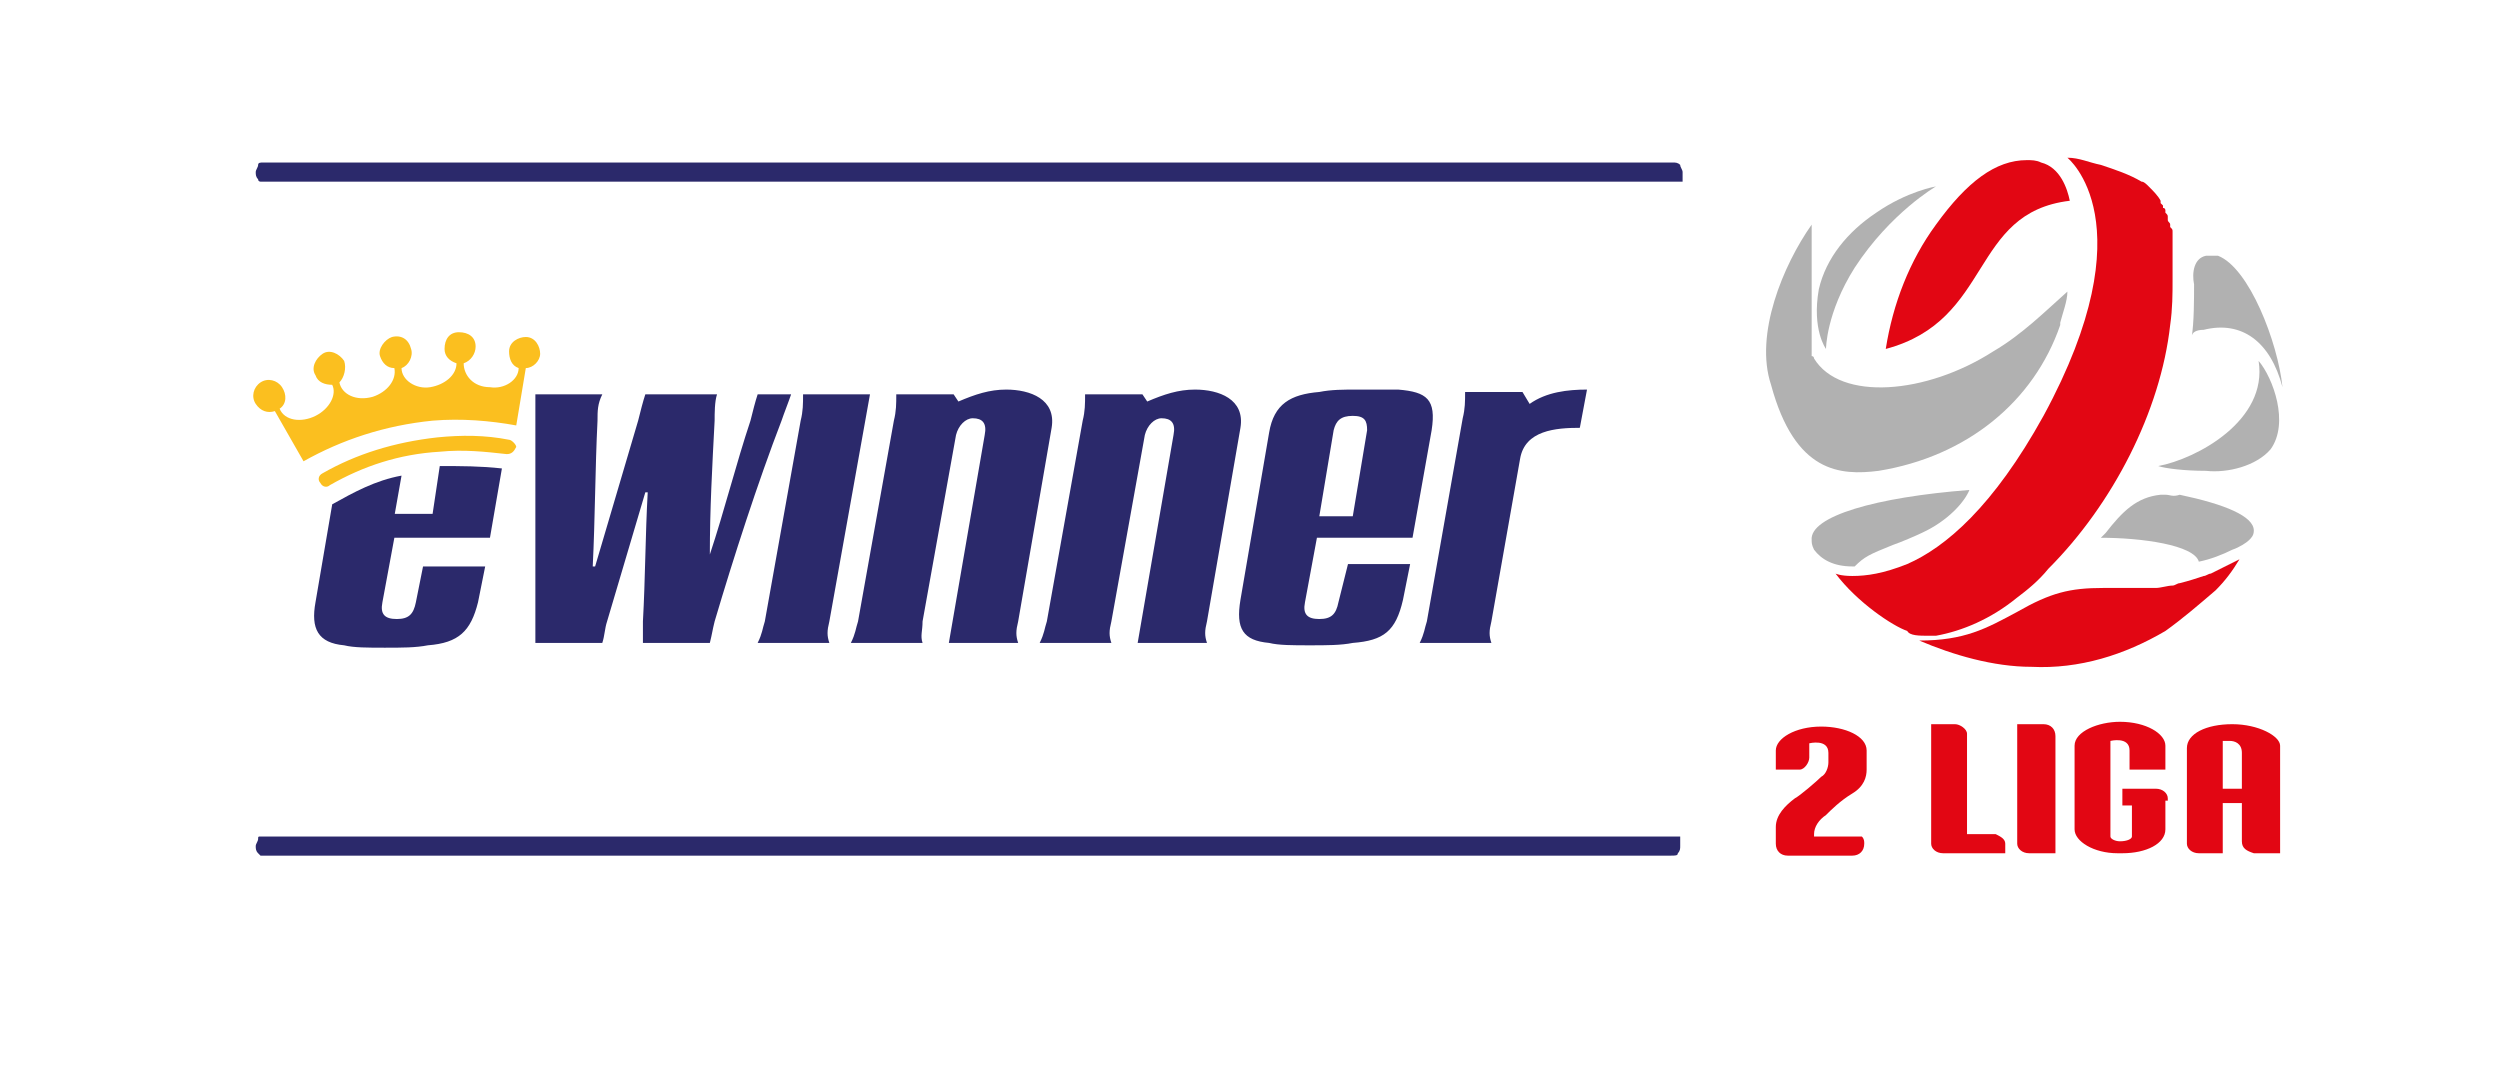 <?xml version="1.0" encoding="utf-8"?>
<!-- Generator: Adobe Illustrator 26.0.2, SVG Export Plug-In . SVG Version: 6.00 Build 0)  -->
<svg version="1.1" id="Warstwa_1" xmlns="http://www.w3.org/2000/svg" xmlns:xlink="http://www.w3.org/1999/xlink" x="0px" y="0px"
	 viewBox="0 0 104.6 45.4" style="enable-background:new 0 0 104.6 45.4;" xml:space="preserve">
<style type="text/css">
	.st0{fill:#FBBF1F;}
	.st1{fill:#2B296B;}
	.st2{fill:#E20613;}
	.st3{fill:#B1B1B1;}
</style>
<g>
	<path class="st0" d="M16.4,14.1c0.4-0.1,0.7,0.1,0.8,0.5c0.1,0.3-0.1,0.7-0.4,0.8h0c0,0.5,0.6,0.9,1.2,0.8c0.6-0.1,1.1-0.5,1.1-1
		c-0.3-0.1-0.5-0.3-0.5-0.6c0-0.4,0.2-0.7,0.6-0.7c0.4,0,0.7,0.2,0.7,0.6c0,0.3-0.2,0.6-0.5,0.7c0,0.5,0.4,1,1.1,1
		c0.6,0.1,1.2-0.3,1.2-0.8c-0.3-0.1-0.4-0.4-0.4-0.7c0-0.4,0.4-0.6,0.7-0.6c0.4,0,0.6,0.4,0.6,0.7c0,0.3-0.3,0.6-0.6,0.6h0l-0.4,2.4
		c-1.1-0.2-2.3-0.3-3.5-0.2c-2,0.2-3.8,0.8-5.4,1.7l-1.2-2.1c-0.3,0.1-0.6,0-0.8-0.3c-0.2-0.3-0.1-0.7,0.2-0.9
		c0.3-0.2,0.7-0.1,0.9,0.2c0.2,0.3,0.2,0.7-0.1,0.9h0c0.2,0.5,0.9,0.6,1.5,0.3c0.6-0.3,0.9-0.9,0.7-1.3c-0.3,0-0.6-0.1-0.7-0.4
		c-0.2-0.3,0-0.7,0.3-0.9c0.3-0.2,0.7,0,0.9,0.3c0.1,0.3,0,0.7-0.2,0.9l0,0c0.1,0.5,0.7,0.8,1.4,0.6c0.6-0.2,1-0.7,0.9-1.2
		c-0.3,0-0.5-0.2-0.6-0.5C15.8,14.6,16.1,14.2,16.4,14.1 M21.3,18.4c-1-0.2-2-0.2-3-0.1c-1.8,0.2-3.4,0.7-4.8,1.5
		c-0.2,0.1-0.2,0.3-0.1,0.4c0.1,0.2,0.3,0.2,0.4,0.1c1.4-0.8,2.9-1.3,4.6-1.4c1-0.1,1.9,0,2.8,0.1c0.2,0,0.3-0.1,0.4-0.3v0
		C21.6,18.6,21.4,18.4,21.3,18.4"/>
	<path class="st1" d="M66.1,17.9l0.3-1.6c-0.8,0-1.7,0.1-2.4,0.6l-0.3-0.5h-2.4c0,0.4,0,0.7-0.1,1.1L59.7,26
		c-0.1,0.3-0.1,0.5-0.3,0.9h3c-0.1-0.3-0.1-0.5,0-0.9l1.2-6.8C63.8,18,65.1,17.9,66.1,17.9 M22.4,17.6c0,2.5,0,6,0,8.4l0,0.9h2.8
		c0.1-0.3,0.1-0.6,0.2-0.9l1.6-5.4h0.1C27,22.4,27,24.2,26.9,26c0,0.3,0,0.5,0,0.9h2.8c0.1-0.4,0.1-0.5,0.2-0.9
		c0.8-2.7,1.8-5.8,2.8-8.4c0.1-0.3,0.3-0.8,0.4-1.1h-1.4c-0.1,0.3-0.2,0.7-0.3,1.1c-0.6,1.8-1.1,3.8-1.7,5.6h0
		c0-1.9,0.1-3.7,0.2-5.6c0-0.3,0-0.8,0.1-1.1H27c-0.1,0.3-0.2,0.7-0.3,1.1l-1.8,6.1h-0.1c0.1-2,0.1-4.1,0.2-6.1c0-0.4,0-0.7,0.2-1.1
		h-2.8C22.4,16.8,22.4,17.2,22.4,17.6 M36.4,16.5h-2.8c0,0.4,0,0.7-0.1,1.1L32,26c-0.1,0.3-0.1,0.5-0.3,0.9h3
		c-0.1-0.3-0.1-0.5,0-0.9L36.4,16.5z M42.1,16.3c-0.7,0-1.3,0.2-2,0.5l-0.2-0.3h-2.4c0,0.4,0,0.7-0.1,1.1L35.9,26
		c-0.1,0.3-0.1,0.5-0.3,0.9h3c-0.1-0.3,0-0.5,0-0.9l1.4-7.8c0.1-0.4,0.4-0.7,0.7-0.7c0.4,0,0.6,0.2,0.5,0.7l-1.5,8.7h2.9
		c-0.1-0.3-0.1-0.5,0-0.9l1.4-8.1C44.2,16.7,43.1,16.3,42.1,16.3 M50,16.3c-0.7,0-1.3,0.2-2,0.5l-0.2-0.3h-2.4c0,0.4,0,0.7-0.1,1.1
		L43.8,26c-0.1,0.3-0.1,0.5-0.3,0.9h3c-0.1-0.3-0.1-0.5,0-0.9l1.4-7.8c0.1-0.4,0.4-0.7,0.7-0.7c0.4,0,0.6,0.2,0.5,0.7l-1.5,8.7h2.9
		c-0.1-0.3-0.1-0.5,0-0.9l1.4-8.1C52.1,16.7,51,16.3,50,16.3 M55.2,21.6l0.6-3.6c0.1-0.4,0.3-0.6,0.8-0.6c0.5,0,0.6,0.2,0.6,0.6
		l-0.6,3.6H55.2z M59.1,22.5l0.8-4.5c0.2-1.3-0.2-1.6-1.4-1.7c-0.4,0-1,0-1.7,0c-0.6,0-1.1,0-1.6,0.1c-1.2,0.1-1.9,0.5-2.1,1.7
		l-1.2,7c-0.2,1.2,0.1,1.7,1.2,1.8c0.4,0.1,1,0.1,1.7,0.1c0.7,0,1.3,0,1.8-0.1c1.3-0.1,1.8-0.5,2.1-1.8l0.3-1.5h-2.6L56,25.2
		c-0.1,0.5-0.3,0.7-0.8,0.7c-0.5,0-0.7-0.2-0.6-0.7l0.5-2.7H59.1z"/>
	<path class="st1" d="M16.5,21.6l0.3-1.7c-1.1,0.2-2,0.7-2.9,1.2l-0.7,4.1c-0.2,1.1,0.1,1.7,1.2,1.8c0.4,0.1,1,0.1,1.7,0.1
		c0.7,0,1.3,0,1.8-0.1c1.3-0.1,1.8-0.6,2.1-1.8l0.3-1.5h-2.6l-0.3,1.5c-0.1,0.5-0.3,0.7-0.8,0.7c-0.5,0-0.7-0.2-0.6-0.7l0.5-2.7h4
		l0.5-2.9c-0.9-0.1-1.7-0.1-2.6-0.1l-0.3,2H16.5z"/>
	<path class="st2" d="M93.8,32.5V33H93v-1.7l0,0V31c0,0,0.1,0,0.3,0c0.2,0,0.5,0.1,0.5,0.5V32.5z M93.4,30.3c-1.1,0-1.9,0.4-1.9,1v4
		c0,0.2,0.2,0.4,0.5,0.4H93v-2.1h0.8v1.6c0,0.3,0.2,0.4,0.5,0.5h1.1v-4.5C95.4,30.8,94.5,30.3,93.4,30.3"/>
	<path class="st2" d="M90.7,33.5v-0.1c0-0.2-0.2-0.4-0.5-0.4h-1.4v0.7h0.4v1.3c0,0.1-0.2,0.2-0.5,0.2c-0.2,0-0.4-0.1-0.4-0.2V31
		c0,0,0.8-0.2,0.8,0.4v0.8h1.5v-1c0-0.5-0.8-1-1.9-1c-0.9,0-1.9,0.4-1.9,1v3.5c0,0.5,0.8,1,1.8,1h0.2c1,0,1.8-0.4,1.8-1V33.5z"/>
	<path class="st2" d="M86,30.8c0-0.3-0.2-0.5-0.5-0.5h-1.1v5c0,0.2,0.2,0.4,0.5,0.4H86V30.8z"/>
	<path class="st2" d="M83.5,34.9h-1.2v-4.2c0-0.2-0.3-0.4-0.5-0.4h-1v5c0,0.2,0.2,0.4,0.5,0.4h2.6v-0.4C83.9,35.1,83.7,35,83.5,34.9
		"/>
	<path class="st2" d="M75.8,35h0.8H77h0.9c0.1,0.1,0.1,0.2,0.1,0.3c0,0.3-0.2,0.5-0.5,0.5h-0.6h-1.5h-0.6c-0.3,0-0.5-0.2-0.5-0.5
		v-0.7c0-0.5,0.4-0.9,0.8-1.2c0.2-0.1,0.9-0.7,1.1-0.9c0.2-0.1,0.3-0.4,0.3-0.6v-0.3v-0.1c0-0.6-0.8-0.4-0.8-0.4v0.5v0.1
		c0,0.2-0.2,0.5-0.4,0.5h-1v-0.8c0-0.5,0.8-1,1.9-1c1,0,1.9,0.4,1.9,1v0.8c0,0.3-0.1,0.7-0.6,1c-0.5,0.3-0.9,0.7-1.1,0.9
		c-0.3,0.2-0.5,0.5-0.5,0.8V35z"/>
	<path class="st3" d="M92.2,13.8c1.6-0.4,2.8,0.5,3.3,2.4c-0.2-1.9-1.4-5-2.7-5.5c0,0,0,0,0,0c0,0,0,0-0.1,0c0,0,0,0,0,0
		c0,0,0,0-0.1,0c0,0,0,0,0,0c-0.1,0-0.2,0-0.2,0c0,0-0.1,0-0.1,0c-0.5,0.1-0.6,0.7-0.5,1.2c0,0.6,0,1.6-0.1,2.2
		C91.7,13.9,91.9,13.8,92.2,13.8"/>
	<path class="st3" d="M95,18.8c0.8-1.1,0.1-3-0.5-3.7c0.4,2.5-2.6,4.1-4.2,4.4c0.3,0.1,1.1,0.2,2,0.2C93.2,19.8,94.4,19.5,95,18.8"
		/>
	<path class="st2" d="M90.6,26.4c0.7-0.5,1.4-1.1,2.1-1.7c0.4-0.4,0.7-0.8,1-1.3c-0.4,0.2-0.8,0.4-1.2,0.6c0,0,0,0,0,0
		c-0.1,0-0.2,0.1-0.3,0.1c0,0,0,0,0,0c-0.3,0.1-0.6,0.2-1,0.3c0,0,0,0,0,0c-0.1,0-0.2,0.1-0.3,0.1c0,0,0,0,0,0
		c-0.2,0-0.5,0.1-0.7,0.1c0,0-0.1,0-0.1,0c-0.1,0-0.2,0-0.3,0c0,0-0.1,0-0.1,0c-0.1,0-0.2,0-0.4,0c0,0,0,0,0,0c-0.1,0-0.2,0-0.4,0
		c0,0-0.1,0-0.1,0c-0.1,0-0.2,0-0.3,0c0,0-0.1,0-0.1,0c-0.1,0-0.3,0-0.4,0c-1.4,0-2.2,0.2-3.6,1c-1.3,0.7-2.2,1.2-4.1,1.2
		c1.4,0.6,3.1,1.1,4.7,1.1C87,28,88.9,27.4,90.6,26.4"/>
	<path class="st3" d="M90.6,20.7c-0.1,0-0.2,0-0.2,0c-1,0.1-1.6,0.7-2.3,1.6c0,0-0.2,0.2-0.2,0.2c1.7,0,3.9,0.3,4.1,1
		c0.5-0.1,1-0.3,1.4-0.5c0.3-0.1,0.6-0.3,0.7-0.4c0.1-0.1,0.2-0.2,0.2-0.4c0-0.6-1.2-1.1-3.1-1.5C90.9,20.8,90.8,20.7,90.6,20.7"/>
	<path class="st3" d="M78.6,19.7c3.7-0.6,6.5-2.9,7.6-6.1c0,0,0,0,0,0c0,0,0,0,0-0.1c0.1-0.4,0.3-0.9,0.3-1.3
		c-0.9,0.8-1.9,1.8-3.1,2.5c-2.8,1.8-6.4,2.1-7.5,0.3c0,0,0-0.1-0.1-0.1c0,0,0,0,0,0c0,0,0,0,0-0.1c0,0,0,0,0,0c0,0,0,0,0-0.1
		c0,0,0,0,0,0c0,0,0,0,0-0.1c0,0,0,0,0-0.1c0,0,0,0,0-0.1c0,0,0,0,0-0.1c0,0,0,0,0-0.1c0,0,0,0,0-0.1c0,0,0,0,0-0.1c0,0,0,0,0-0.1
		c0,0,0,0,0-0.1l0-0.1c0,0,0,0,0-0.1c0,0,0,0,0-0.1c0,0,0,0,0-0.1c0,0,0,0,0-0.1c0,0,0,0,0-0.1c0,0,0,0,0-0.1c0,0,0,0,0-0.1
		c0,0,0,0,0-0.1c0,0,0,0,0-0.1c0,0,0,0,0-0.1c0,0,0,0,0-0.1c0,0,0,0,0-0.1c0,0,0,0,0-0.1c0,0,0,0,0-0.1c0,0,0,0,0-0.1c0,0,0,0,0-0.1
		c0,0,0,0,0-0.1c0,0,0,0,0-0.1c0,0,0,0,0-0.1c0,0,0,0,0-0.1c0,0,0,0,0-0.1c0,0,0,0,0-0.1c0,0,0,0,0-0.1c0,0,0,0,0-0.1c0,0,0,0,0-0.1
		c0,0,0,0,0-0.1c0,0,0,0,0-0.1c0,0,0,0,0-0.1c0,0,0,0,0-0.1c0,0,0,0,0-0.1c0,0,0,0,0-0.1c0,0,0,0,0-0.1c0,0,0,0,0-0.1c0,0,0,0,0-0.1
		c0,0,0,0,0-0.1c0,0,0,0,0-0.1c0,0,0,0,0-0.1c0,0,0,0,0-0.1c0,0,0,0,0,0c0,0,0,0,0-0.1c0,0,0,0,0,0c0,0,0,0,0-0.1c0,0,0,0,0,0
		c0,0,0,0,0-0.1c0,0,0,0,0,0c0,0,0,0,0-0.1c0,0,0,0,0,0c0,0,0-0.1,0-0.1v0c-1.2,1.7-2.4,4.6-1.7,6.7C75.1,19.8,77,19.9,78.6,19.7"/>
	<path class="st3" d="M75.8,22.6c0,0.1,0,0.2,0.1,0.4c0.3,0.4,0.8,0.7,1.6,0.7h0.1c0.4-0.4,0.6-0.5,1.6-0.9c0.3-0.1,1-0.4,1.2-0.5
		c1.1-0.5,1.8-1.3,2-1.8h0C78.5,20.8,75.7,21.6,75.8,22.6"/>
	<path class="st2" d="M80.7,26.6C80.7,26.6,80.7,26.6,80.7,26.6c0.1,0,0.2,0,0.3,0c1.1-0.2,2.3-0.7,3.4-1.6h0
		c0.4-0.3,0.9-0.7,1.3-1.2c2.7-2.7,4.7-6.6,5.1-10.2c0.1-0.7,0.1-1.3,0.1-1.9c0-0.1,0-0.1,0-0.2c0,0,0,0,0-0.1c0,0,0-0.1,0-0.1
		c0,0,0-0.1,0-0.1c0,0,0-0.1,0-0.1c0,0,0-0.1,0-0.1c0-0.1,0-0.1,0-0.2c0,0,0,0,0-0.1c0-0.1,0-0.1,0-0.2c0,0,0,0,0,0
		c0-0.1,0-0.1,0-0.2c0,0,0-0.1,0-0.1c0-0.1,0-0.1,0-0.2c0,0,0-0.1,0-0.1c0,0,0-0.1,0-0.1c0,0,0-0.1,0-0.1c0-0.1,0-0.1-0.1-0.2
		c0,0,0,0,0-0.1c0-0.1-0.1-0.1-0.1-0.2c0,0,0,0,0-0.1c0-0.1,0-0.1-0.1-0.2c0,0,0-0.1,0-0.1c0,0,0-0.1-0.1-0.1c0,0,0-0.1,0-0.1
		c0,0-0.1-0.1-0.1-0.1c0,0,0,0,0-0.1c0,0,0,0,0,0c0,0,0,0,0,0c-0.1-0.2-0.3-0.4-0.5-0.6c-0.1-0.1-0.2-0.2-0.3-0.2
		c-0.5-0.3-1.1-0.5-1.7-0.7c-0.5-0.1-0.9-0.3-1.4-0.3c0,0,3.4,2.7-1,10.8c-2.1,3.8-4.1,5.5-5.7,6.2c0,0,0,0,0,0
		c-1,0.4-1.7,0.5-2.3,0.5c-0.5,0-0.7-0.1-0.7-0.1c0.9,1.2,2.4,2.2,3,2.4C79.9,26.6,80.3,26.6,80.7,26.6"/>
	<path class="st3" d="M76.4,14.6c0,0,0-1.5,1.2-3.4C79.1,8.9,81,7.8,81,7.8S79.8,8,78.5,8.9c-1.2,0.8-2.1,1.9-2.4,3.2
		C75.8,13.8,76.4,14.6,76.4,14.6"/>
	<path class="st2" d="M86.6,8.4c-0.1-0.5-0.4-1.4-1.2-1.6c-0.2-0.1-0.4-0.1-0.6-0.1c-1.3,0-2.5,0.9-3.8,2.7
		c-1.1,1.5-1.8,3.3-2.1,5.2C83.4,13.4,82.4,8.9,86.6,8.4"/>
	<path class="st1" d="M10.8,6.9c0,0.1-0.1,0.2-0.1,0.3c0,0.1,0,0.2,0.1,0.3c0,0.1,0.1,0.1,0.1,0.1h59.5c0-0.1,0-0.3,0-0.4
		c0-0.1-0.1-0.2-0.1-0.3c-0.1-0.1-0.2-0.1-0.3-0.1h-59C10.9,6.8,10.8,6.8,10.8,6.9"/>
	<path class="st1" d="M10.9,35.8h59c0.2,0,0.3,0,0.3-0.1c0.1-0.1,0.1-0.2,0.1-0.3c0-0.1,0-0.2,0-0.4H10.9c-0.1,0-0.1,0-0.1,0.1
		c0,0.1-0.1,0.2-0.1,0.3c0,0.1,0,0.2,0.1,0.3C10.8,35.7,10.9,35.8,10.9,35.8"/>
</g>
</svg>
